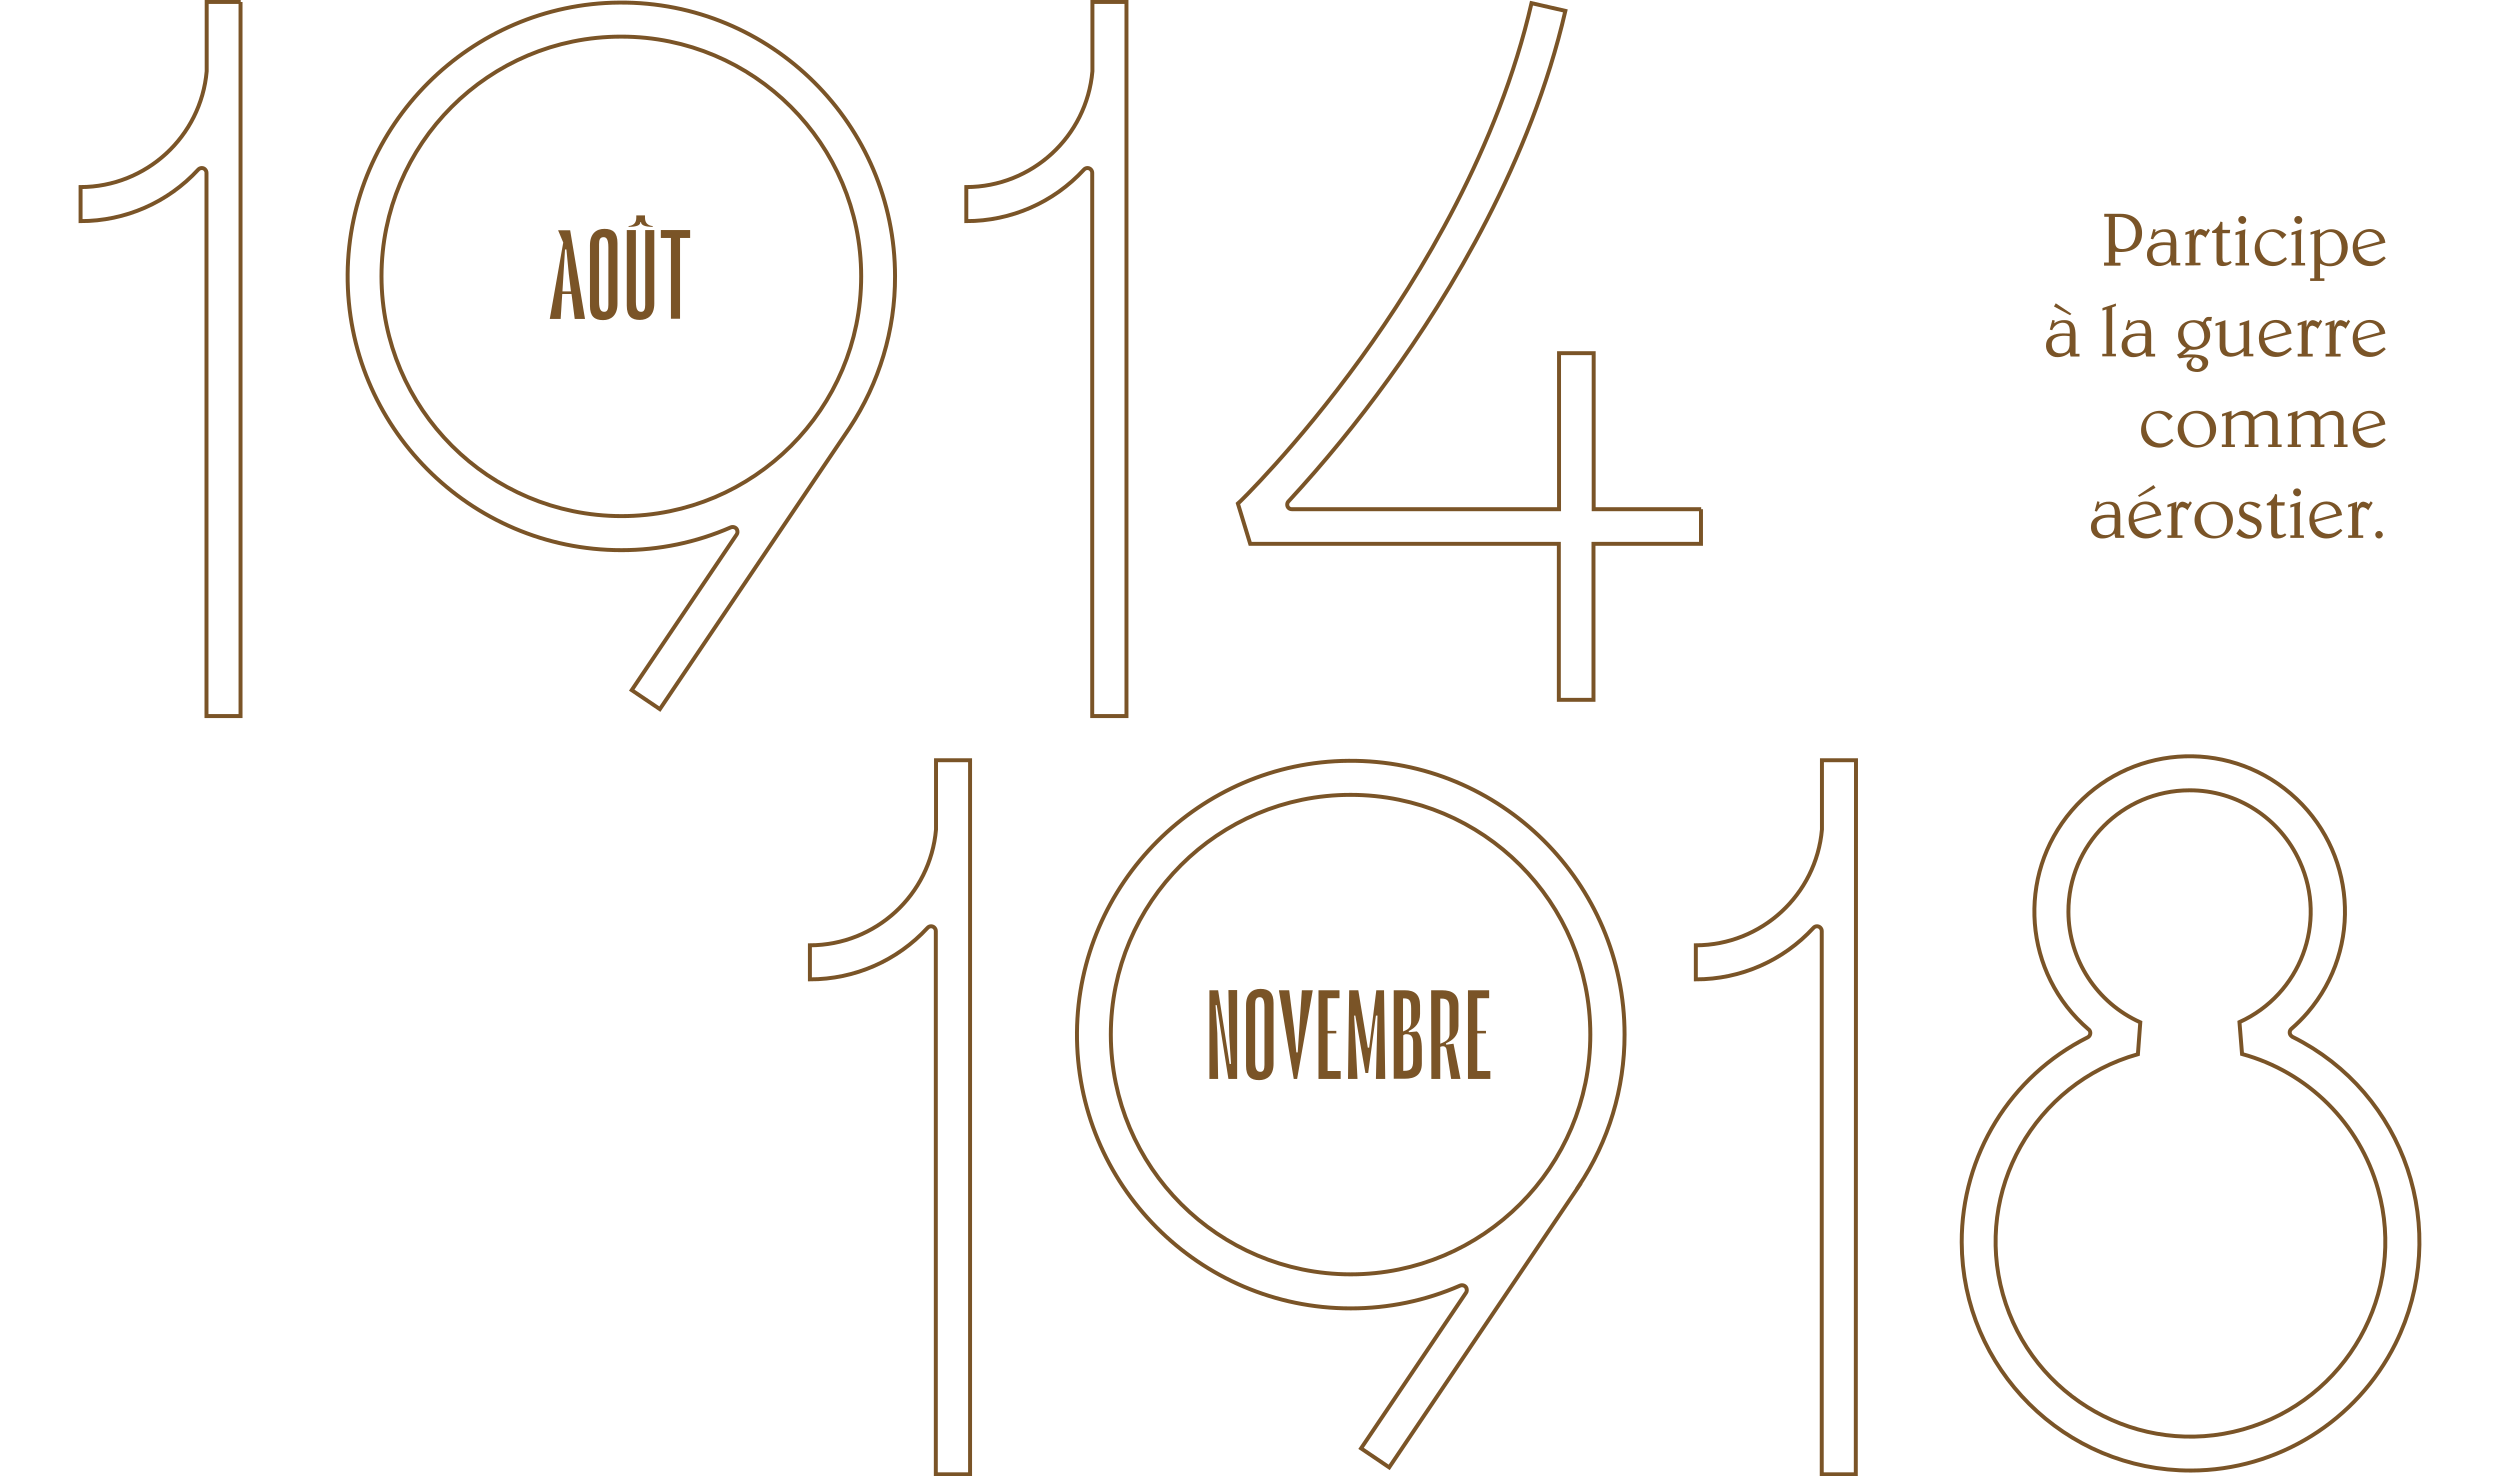 <?xml version="1.0" encoding="utf-8"?>
<!-- Generator: Adobe Illustrator 23.0.4, SVG Export Plug-In . SVG Version: 6.00 Build 0)  -->
<svg version="1.1" id="Calque_1" xmlns="http://www.w3.org/2000/svg" xmlns:xlink="http://www.w3.org/1999/xlink" x="0px" y="0px"
	 viewBox="0 0 1262.8 745.7" style="enable-background:new 0 0 1262.8 745.7;" xml:space="preserve">
<style type="text/css">
	.st0{fill:#7A5427;}
	.st1{fill:none;stroke:#7A5427;stroke-width:2;stroke-miterlimit:10;}
</style>
<title>191418</title>
<g>
	<g id="Calque_1-2">
		<path class="st0" d="M1062.8,134.1v-1.5h2.4v-23.1h-2.3V108h8.4c6.7,0,10.7,3.9,10.7,9.7c0,6.6-4.3,9.6-11,9.6
			c-0.9,0-1.8-0.1-2.6-0.2v5.6h2.7v1.5H1062.8z M1068.3,121.8c0,3.3,1.4,4,3.7,4c4.6,0,6.8-3.6,6.8-8.1c0-5.7-4.3-8.1-8.4-8.1h-2.1
			V121.8z"/>
		<path class="st0" d="M1088.5,117.4c1.5-1.1,3.4-1.7,5.3-1.6c4.8,0,5.5,3.9,5.5,8v9h2v1.3h-4.4c-0.2-0.7-0.4-1.5-0.4-2.2
			c-1.6,1.6-3.8,2.5-6.1,2.5c-3.1,0.2-5.7-2.2-5.9-5.2c0-0.2,0-0.5,0-0.7c0-4.8,4.5-6.1,8.6-6.1c1.1,0,2.3,0.1,3.4,0.2
			c0.1-2.9-0.2-5.5-3.7-5.5c-2.3,0.1-4.3,1.6-5.2,3.8l-1.2-0.3l1.3-4.9l1.2,0.3L1088.5,117.4z M1096.3,124c-0.8-0.1-1.9-0.2-2.6-0.2
			c-2.9,0-6.4,0.8-6.4,4.2c0,2.7,1.3,4.7,4.4,4.7c3.4,0,4.6-2,4.6-4.8V124z"/>
		<path class="st0" d="M1103.9,134.1v-1.3h2V118l-2,0.7v-1.3l4.5-1.6v3.2h0.1c0.5-1.4,1.2-3.3,3.1-3.3c1,0.1,2,0.5,2.8,1.2l0.9-1.4
			l1,0.8l-2.3,3.8c-0.6-0.9-1.6-1.4-2.6-1.6c-2.1,0-2.4,2.1-2.4,5.1v9.1h2.5v1.3L1103.9,134.1z"/>
		<path class="st0" d="M1117.4,116.7c2-0.9,3.6-2.6,4.2-4.8l1,0.3v3.9h3.9l-0.2,1.7h-3.7v12.4c0,1.8,0.5,2.4,1.8,2.4
			c0.8,0,1.6-0.3,2.2-0.8l0.7,0.8c-1.1,1.2-2.7,1.8-4.3,1.8c-2.5,0-3.4-0.7-3.4-3.9v-12.8h-2.2L1117.4,116.7z"/>
		<path class="st0" d="M1136.1,134.1h-6.9v-1.3h2v-14.6l-2,0.6v-1.4l5-1.6c0,0.7-0.2,1.8-0.2,3.2v13.8h2L1136.1,134.1z M1130.6,111
			c0-1.1,0.9-1.9,1.9-1.9c0,0,0.1,0,0.1,0c1.1,0,2,0.9,2,2c0,0,0,0,0,0.1c0,1-0.8,1.9-1.8,1.9c-0.1,0-0.1,0-0.2,0
			C1131.5,113,1130.6,112.1,1130.6,111C1130.6,111,1130.6,111,1130.6,111z"/>
		<path class="st0" d="M1155.2,130.8c-1.7,2.2-4.3,3.6-7.1,3.6c-5.1,0-9.2-3.4-9.2-8.7c0-5.6,3.9-9.9,9.6-9.9
			c2.4,0.1,4.7,1.1,6.4,2.8l-2,2.1c-1-1.3-2.4-3.6-5.5-3.6c-3.5,0-6,3.2-6,6.9c0,4.1,2.9,8.3,7.3,8.3c2.4,0,3.8-0.9,5.7-2.4
			L1155.2,130.8z"/>
		<path class="st0" d="M1164.4,134.1h-6.9v-1.3h2v-14.6l-2,0.6v-1.4l5-1.6c0,0.7-0.2,1.8-0.2,3.2v13.8h2L1164.4,134.1z M1158.9,111
			c0-1.1,0.9-1.9,1.9-1.9c0,0,0.1,0,0.1,0c1.1,0,2,0.9,2,2c0,0,0,0,0,0.1c0,1-0.8,1.9-1.8,1.9c-0.1,0-0.1,0-0.2,0
			C1159.8,113,1158.9,112.1,1158.9,111C1158.9,111,1158.9,111,1158.9,111z"/>
		<path class="st0" d="M1166.9,141.9v-1.3h2.1V118l-1.9,0.6v-1.3l4.8-1.5v2.3c2-1.3,3.2-2.3,5.8-2.3c5,0,8.2,4.4,8.2,9.1
			c0,5.5-3.5,9.6-9,9.6c-1.8,0-3.5-0.5-5-1.4v7.5h2.2v1.3L1166.9,141.9z M1171.9,127.3c0,2.8,0.5,5.8,4.8,5.8c4.5,0,6.1-3.7,6.1-7.7
			s-1.7-8.2-5.8-8.2c-2,0-3.6,1.3-5.1,2.6V127.3z"/>
		<path class="st0" d="M1191.3,126.1c0.5,3.4,3.3,5.9,6.7,6c2.8,0,4-1.1,6.2-2.6l0.9,1c-2.2,2.1-4.4,3.9-8.1,3.9
			c-5.4,0-8.6-4.2-8.6-9.4s3.7-9.3,8.8-9.3c4,0,7.3,2.9,7.7,6.9L1191.3,126.1z M1202,121.9c-0.3-2.7-2.6-4.8-5.3-4.8
			c-4,0-6.3,4-5.6,7.8L1202,121.9z"/>
		<path class="st0" d="M1037.6,163.3c1.5-1.1,3.4-1.7,5.3-1.6c4.8,0,5.5,3.9,5.5,8v9h2v1.4h-4.5c-0.2-0.7-0.4-1.5-0.4-2.2
			c-1.6,1.6-3.8,2.5-6.1,2.5c-3.1,0.2-5.7-2.2-5.9-5.2c0-0.2,0-0.4,0-0.7c0-4.8,4.5-6.1,8.6-6.1c1.1,0,2.2,0.1,3.4,0.1
			c0.1-2.9-0.2-5.5-3.7-5.5c-2.3,0.1-4.3,1.6-5.2,3.8l-1.2-0.3l1.3-4.9l1.2,0.3L1037.6,163.3z M1045.4,169.8
			c-0.8-0.1-1.9-0.2-2.6-0.2c-2.9,0-6.4,0.8-6.4,4.2c0,2.7,1.3,4.7,4.4,4.7c3.4,0,4.6-2,4.6-4.8V169.8z M1038.4,153.2l7.9,5.3
			l-0.7,0.7l-8.1-4.4L1038.4,153.2z"/>
		<path class="st0" d="M1061.9,180v-1.3h2.1v-22.4l-2,0.6v-1.3l6.8-2.3v1.3l-1.9,0.7v23.4h1.9v1.3H1061.9z"/>
		<path class="st0" d="M1075.8,163.3c1.5-1.1,3.4-1.7,5.3-1.6c4.8,0,5.5,3.9,5.5,8v9h2v1.4h-4.5c-0.2-0.7-0.4-1.5-0.4-2.2
			c-1.6,1.6-3.8,2.5-6.1,2.5c-3.1,0.2-5.7-2.2-5.9-5.2c0-0.2,0-0.4,0-0.7c0-4.8,4.5-6.1,8.6-6.1c1.1,0,2.3,0.1,3.4,0.1
			c0.1-2.9-0.2-5.5-3.7-5.5c-2.3,0.2-4.3,1.6-5.2,3.8l-1.1-0.3l1.3-4.9l1.1,0.3L1075.8,163.3z M1083.6,169.8
			c-0.8-0.1-1.9-0.2-2.6-0.2c-2.9,0-6.4,0.8-6.4,4.2c0,2.7,1.3,4.7,4.4,4.7c3.4,0,4.6-2,4.6-4.8V169.8z"/>
		<path class="st0" d="M1099.6,179.1c1.9-0.6,3.2-2.1,4.6-3.4c-2.5-1.2-4.1-3.8-4-6.6c0-4.6,3.6-7.4,8.1-7.4c1.5,0.1,3,0.4,4.4,1
			c0.6-1,1.1-2.4,2.5-2.6h2.1l-0.4,2.1c-0.5-0.1-1-0.2-1.4-0.2c-0.7,0-1.2,0.4-1.2,1c0,0.8,0.5,1.4,1.1,2.3c0.7,1.1,1,2.5,1,3.8
			c0,5-4.1,7.6-8.7,7.6c-0.6,0-1.1,0-1.6-0.2c-1,1-2.1,1.9-3.3,2.7l0.1,0.1c1.2-0.2,2.5-0.3,3.7-0.3c5.6,0,8.8,1.2,8.8,4.2
			c0,2.8-2.9,4.7-5.4,4.7c-2.3,0-5.5-0.7-5.5-3.6c0-1.5,1.8-2.9,2.9-3.6v-0.1c-1,0-1.7-0.1-2.2-0.1c-1.5,0.1-2.9,0.3-4.4,0.5
			L1099.6,179.1z M1108.4,175.2c2.7,0.1,4.9-2.1,5-4.8c0-0.1,0-0.3,0-0.4c0-3.4-1.8-7.1-5.7-7.1c-3.3,0-4.8,2.4-4.8,5.4
			S1104.8,175.2,1108.4,175.2z M1108.8,180.6c-1.2,0.1-2,2.1-2,3.2c0,1.8,1.5,2.6,3.1,2.6c1.4,0,2.5-1.1,2.6-2.4
			C1112.5,181.2,1109.2,180.5,1108.8,180.6z"/>
		<path class="st0" d="M1133.3,177.4c-1.8,1.7-4.1,2.7-6.6,2.8c-4.3,0-5.5-2.7-5.5-5.6V164l-2.1,0.7v-1.3l5-1.7v12
			c0,3.9,1.4,4.6,3.4,4.6c2.2,0,4.3-1,5.8-2.7V164l-2,0.6v-1.3l4.8-1.6v17h2.1v1.3h-4.9L1133.3,177.4z"/>
		<path class="st0" d="M1143.9,172c0.5,3.4,3.3,5.9,6.7,6c2.8,0,4.1-1.1,6.2-2.6l0.9,1c-2.2,2.1-4.4,3.9-8.1,3.9
			c-5.4,0-8.6-4.2-8.6-9.4s3.7-9.3,8.8-9.3c4,0,7.3,2.9,7.7,6.9L1143.9,172z M1154.6,167.8c-0.3-2.7-2.6-4.8-5.3-4.8
			c-4,0-6.3,4-5.6,7.8L1154.6,167.8z"/>
		<path class="st0" d="M1160.6,180v-1.3h2v-14.8l-2,0.7v-1.3l4.5-1.6v3.3h0.1c0.5-1.4,1.2-3.3,3.1-3.3c1,0.1,2,0.6,2.8,1.2l0.9-1.4
			l1,0.8l-2.3,3.8c-0.6-0.9-1.6-1.4-2.6-1.6c-2.1,0-2.4,2.1-2.4,5.1v9.1h2.5v1.4H1160.6z"/>
		<path class="st0" d="M1174.7,180v-1.3h2v-14.8l-2,0.7v-1.3l4.5-1.6v3.3h0.1c0.5-1.4,1.2-3.3,3.1-3.3c1,0.1,2,0.6,2.8,1.2l0.9-1.4
			l1,0.8l-2.3,3.8c-0.6-0.9-1.6-1.4-2.6-1.6c-2.1,0-2.4,2.1-2.4,5.1v9.1h2.5v1.4H1174.7z"/>
		<path class="st0" d="M1191.3,172c0.5,3.4,3.3,5.9,6.7,6c2.8,0,4-1.1,6.2-2.6l0.9,1c-2.3,2.1-4.4,3.9-8.1,3.9
			c-5.4,0-8.6-4.2-8.6-9.4s3.7-9.3,8.8-9.3c4,0,7.3,2.9,7.7,6.9L1191.3,172z M1202,167.8c-0.3-2.7-2.6-4.8-5.3-4.8
			c-4,0-6.3,4-5.6,7.8L1202,167.8z"/>
		<path class="st0" d="M1097.9,222.5c-1.7,2.2-4.3,3.6-7.2,3.6c-5.1,0-9.2-3.4-9.2-8.7c0-5.6,3.9-9.9,9.6-9.9
			c2.4,0.1,4.7,1.1,6.4,2.8l-2,2.1c-1-1.3-2.4-3.6-5.5-3.6c-3.5,0-6,3.2-6,6.9c0,4.1,3,8.3,7.3,8.3c2.4,0,3.8-0.9,5.7-2.4
			L1097.9,222.5z"/>
		<path class="st0" d="M1119.4,216.8c0,5.4-4.3,9.3-9.7,9.3s-9.7-3.9-9.7-9.3s4.3-9.3,9.7-9.3S1119.4,211.4,1119.4,216.8z
			 M1110.2,224.8c4.6,0,6.1-3.2,6.1-7.1c0-4.3-2.4-8.9-7.1-8.9c-4,0-6.2,3.3-6.2,7C1103,220.1,1105.5,224.8,1110.2,224.8
			L1110.2,224.8z"/>
		<path class="st0" d="M1122.3,225.8v-1.3h2v-14.7l-1.9,0.6v-1.3l4.8-1.6v2.8c1.9-1.3,3.9-2.8,6.2-2.8c2.2-0.1,4.2,1.1,5,3.1
			c2.1-1.5,4.1-3.1,6.9-3.1c2.9,0,5.2,2.2,5.2,5.1c0,0.1,0,0.3,0,0.4v11.5h2v1.3h-6.8v-1.3h2V213c0-2.3-1.2-3.4-3.6-3.4
			c-2.2,0-3.8,1.2-5.3,2.4v12.5h2v1.3h-6.9v-1.3h2V213c0-2.3-1.2-3.4-3.6-3.4s-3.8,1.2-5.3,2.4v12.5h1.9v1.3L1122.3,225.8z"/>
		<path class="st0" d="M1155.6,225.8v-1.3h2v-14.7l-1.9,0.6v-1.3l4.8-1.6v2.8c1.9-1.3,3.9-2.8,6.2-2.8c2.2-0.1,4.2,1.1,5,3.1
			c2.1-1.5,4.1-3.1,6.9-3.1c2.9,0,5.2,2.3,5.2,5.1c0,0.1,0,0.3,0,0.4v11.5h2v1.3h-6.8v-1.3h2V213c0-2.3-1.2-3.4-3.6-3.4
			c-2.2,0-3.8,1.2-5.3,2.4v12.5h2v1.3h-6.9v-1.3h2V213c0-2.3-1.2-3.4-3.6-3.4c-2.2,0-3.8,1.2-5.3,2.4v12.5h1.9v1.3L1155.6,225.8z"/>
		<path class="st0" d="M1191.3,217.9c0.5,3.4,3.3,5.9,6.7,6c2.8,0,4-1.1,6.2-2.6l0.9,1c-2.3,2.1-4.4,3.9-8.1,3.9
			c-5.4,0-8.6-4.2-8.6-9.4s3.7-9.3,8.8-9.3c4,0,7.3,2.9,7.7,6.9L1191.3,217.9z M1202,213.6c-0.3-2.7-2.6-4.8-5.3-4.8
			c-4,0-6.3,4.1-5.6,7.8L1202,213.6z"/>
		<path class="st0" d="M1060.2,255c1.5-1.1,3.4-1.7,5.3-1.6c4.8,0,5.5,3.9,5.5,8v9h2v1.3h-4.5c-0.2-0.7-0.4-1.5-0.4-2.2
			c-1.6,1.6-3.8,2.5-6.1,2.5c-3.1,0.2-5.7-2.2-5.8-5.2c0-0.2,0-0.5,0-0.7c0-4.8,4.5-6.1,8.6-6.1c1.1,0,2.2,0.1,3.4,0.1
			c0.1-2.9-0.2-5.5-3.8-5.5c-2.3,0.2-4.3,1.6-5.2,3.8l-1.1-0.3l1.3-4.9l1.1,0.3L1060.2,255z M1068.1,261.6c-0.8-0.1-1.9-0.2-2.6-0.2
			c-2.9,0-6.4,0.8-6.4,4.2c0,2.7,1.3,4.7,4.4,4.7c3.4,0,4.6-2,4.6-4.8V261.6z"/>
		<path class="st0" d="M1078.1,263.7c0.5,3.4,3.3,5.9,6.7,6c2.8,0,4.1-1.1,6.2-2.6l0.9,1c-2.2,2.1-4.4,3.9-8.1,3.9
			c-5.4,0-8.6-4.2-8.6-9.4s3.7-9.3,8.8-9.3c4,0,7.3,2.9,7.7,6.9L1078.1,263.7z M1088.8,259.5c-0.3-2.7-2.6-4.8-5.3-4.8
			c-4,0-6.3,4.1-5.6,7.8L1088.8,259.5z M1079.9,250.3l7.9-5.3l1,1.4l-8.2,4.6L1079.9,250.3z"/>
		<path class="st0" d="M1094.8,271.7v-1.3h2v-14.8l-2,0.7V255l4.5-1.6v3.3h0.1c0.5-1.4,1.2-3.3,3.1-3.3c1,0.1,2,0.6,2.8,1.2l0.9-1.4
			l1,0.8l-2.3,3.8c-0.6-0.9-1.6-1.4-2.6-1.6c-2.1,0-2.4,2.1-2.4,5.1v9.1h2.5v1.3L1094.8,271.7z"/>
		<path class="st0" d="M1127.9,262.7c0,5.4-4.3,9.3-9.7,9.3s-9.7-3.9-9.7-9.3s4.3-9.3,9.7-9.3S1127.9,257.3,1127.9,262.7z
			 M1118.8,270.7c4.6,0,6.1-3.2,6.1-7.1c0-4.3-2.4-8.9-7.1-8.9c-4,0-6.2,3.3-6.2,7C1111.6,265.9,1114,270.7,1118.8,270.7
			L1118.8,270.7z"/>
		<path class="st0" d="M1131.3,267.1c1.5,1.5,3.4,3.2,5.7,3.2c1.7,0.1,3-1.3,3.1-2.9c0,0,0,0,0,0c0-2.7-2.3-3.2-4.5-4.2
			c-2.8-1.3-4.6-2.1-4.6-5c0-3.3,2.7-4.8,5.7-4.8c1.9,0.1,3.7,0.7,5.2,1.7l-1.4,1.7c-1.5-0.8-3-2.1-4.7-2.1
			c-1.3-0.1-2.4,0.9-2.5,2.2c0,0,0,0,0,0c0,2.5,2.1,2.9,4,3.8c2.8,1.2,5.1,2.1,5.1,5.2c0,3.4-2.8,6.2-6.3,6.2c-0.1,0-0.2,0-0.2,0
			c-2.4,0-4.6-1-6.3-2.6L1131.3,267.1z"/>
		<path class="st0" d="M1145,254.3c2-0.9,3.6-2.6,4.2-4.8l1,0.3v3.9h3.9l-0.2,1.7h-3.7v12.4c0,1.8,0.5,2.4,1.8,2.4
			c0.8,0,1.6-0.3,2.2-0.8l0.7,0.8c-1.1,1.2-2.7,1.8-4.3,1.8c-2.5,0-3.4-0.7-3.4-3.9v-12.8h-2.2L1145,254.3z"/>
		<path class="st0" d="M1163.8,271.7h-6.9v-1.3h2v-14.6l-2,0.6V255l5-1.6c0,0.7-0.2,1.8-0.2,3.2v13.8h2L1163.8,271.7z M1158.3,248.6
			c0-1.1,0.9-1.9,1.9-1.9c0,0,0,0,0.1,0c1.1,0,2,0.9,2,2c0,0,0,0,0,0.1c0,1-0.8,1.9-1.8,1.9c-0.1,0-0.1,0-0.2,0
			C1159.2,250.6,1158.3,249.7,1158.3,248.6C1158.3,248.6,1158.3,248.6,1158.3,248.6L1158.3,248.6z"/>
		<path class="st0" d="M1169.4,263.7c0.5,3.4,3.3,5.9,6.7,6c2.8,0,4.1-1.1,6.2-2.6l0.9,1c-2.2,2.1-4.4,3.9-8.1,3.9
			c-5.4,0-8.6-4.2-8.6-9.4s3.7-9.3,8.8-9.3c4,0,7.3,2.9,7.7,6.9L1169.4,263.7z M1180.1,259.5c-0.3-2.7-2.6-4.8-5.3-4.8
			c-4,0-6.3,4.1-5.6,7.8L1180.1,259.5z"/>
		<path class="st0" d="M1186.1,271.7v-1.3h2v-14.8l-2,0.7V255l4.5-1.6v3.3h0.1c0.5-1.4,1.2-3.3,3.1-3.3c1,0.1,2,0.6,2.8,1.2l0.9-1.4
			l1,0.8l-2.3,3.8c-0.6-0.9-1.6-1.4-2.6-1.6c-2.1,0-2.4,2.1-2.4,5.1v9.1h2.5v1.3L1186.1,271.7z"/>
		<path class="st0" d="M1199.8,270.1c0-1.1,0.9-1.9,1.9-1.9c1.1,0,1.9,0.9,1.9,1.9s-0.9,1.9-1.9,1.9
			C1200.6,272,1199.8,271.1,1199.8,270.1z"/>
		<path class="st1" d="M490,384h-17.2v35c-2.9,33.1-30.5,58.4-63.7,58.5v17.2c22.6,0,44.1-9.4,59.4-26c0.9-1,2.4-1.1,3.4-0.2
			c0.5,0.5,0.8,1.1,0.8,1.8v274.4H490L490,384z"/>
		<path class="st1" d="M937.5,384h-17.2v35c-2.9,33-30.5,58.4-63.7,58.5v17.2c22.6,0,44.1-9.4,59.4-26c0.9-1,2.4-1.1,3.4-0.2
			c0.5,0.5,0.8,1.1,0.8,1.8v274.4h17.2L937.5,384z"/>
		<path class="st1" d="M820.6,522.6c0-76.6-62.6-138.9-139.4-138.3c-75.2,0.6-136.6,62-137.2,137.2
			c-0.6,76.8,61.7,139.4,138.3,139.4c19,0,37.8-3.9,55.2-11.5c1.2-0.5,2.7,0,3.2,1.2c0.3,0.8,0.3,1.7-0.2,2.4l-53,78.6l14.2,9.6
			l95.8-142h-0.1C812.6,576.5,820.6,549.8,820.6,522.6z M561.1,522.6c0-66.9,54.2-121.1,121.1-121.1s121.1,54.2,121.1,121.1
			s-54.2,121.1-121.1,121.1l0,0C615.4,643.6,561.2,589.5,561.1,522.6z"/>
		<path class="st1" d="M121.6,1h-17.2v35c-2.9,33-30.5,58.4-63.7,58.5v17.2c22.6,0,44.1-9.4,59.4-26c0.9-1,2.5-1.1,3.4-0.2
			c0.5,0.5,0.8,1.1,0.8,1.8v274.4h17.2V1z"/>
		<path class="st1" d="M569,1h-17.2v35c-2.9,33-30.5,58.4-63.7,58.5v17.2c22.6,0,44.1-9.4,59.4-26c0.9-1,2.4-1.1,3.4-0.2
			c0.5,0.5,0.8,1.1,0.8,1.8v274.4H569V1z"/>
		<path class="st1" d="M452.1,139.6C452.1,63,389.5,0.7,312.8,1.3c-75.2,0.6-136.6,62-137.2,137.2c-0.6,76.8,61.7,139.4,138.3,139.4
			c19,0,37.8-3.9,55.2-11.5c1.2-0.5,2.7,0,3.2,1.2c0.3,0.8,0.3,1.7-0.2,2.4l-53,78.6l14.2,9.6l95.8-142h0
			C444.1,193.5,452.2,166.8,452.1,139.6z M192.7,139.6c0-66.9,54.2-121.1,121.1-121.1S435,72.7,435,139.6s-54.2,121.1-121.1,121.1
			C247,260.6,192.8,206.4,192.7,139.6L192.7,139.6z"/>
		<path class="st1" d="M859.3,257.2h-54.3v-78.8h-17.5v78.8H652.5c-1.3,0-2.3-1-2.3-2.3c0-0.6,0.2-1.2,0.6-1.6
			c18.1-19.6,35-40.3,50.6-61.9c31.1-42.9,71.8-109.9,89.3-185.9l-17.1-3.9c-16.8,73-56.1,137.8-86.1,179.2
			c-32.7,45.2-61.8,73.3-62.2,73.6l6.2,20.3h155.9v78.8h17.5v-78.8h54.3V257.2z"/>
		<path class="st1" d="M1106.8,742.8c-63.8,0.2-115.7-51.5-115.9-115.3c-0.1-43.8,24.5-83.9,63.6-103.5c1.2-0.6,1.7-2.1,1.1-3.3
			c-0.1-0.3-0.3-0.5-0.6-0.7c-32.9-28.2-36.7-77.7-8.5-110.6c28.2-32.9,77.7-36.7,110.6-8.5s36.7,77.7,8.5,110.6
			c-2.5,2.9-5.3,5.7-8.2,8.2c-1,0.9-1.1,2.4-0.2,3.4c0.2,0.2,0.5,0.4,0.7,0.6c57.2,28.4,80.5,97.8,52.1,155
			C1190.5,717.8,1150.5,742.7,1106.8,742.8z M1105.9,399.2c-33.8,0.1-61.2,27.6-61.1,61.4c0.1,24.1,14.3,45.9,36.3,55.8l-1.2,16.1
			c-52.3,14.7-82.9,69-68.2,121.3c14.7,52.3,69,82.9,121.3,68.2c52.3-14.7,82.9-69,68.2-121.3c-9.3-33.2-35.4-59.2-68.7-68.3
			l-1.3-16.1c30.8-14,44.5-50.2,30.5-81C1151.8,413.2,1129.9,399.1,1105.9,399.2L1105.9,399.2z"/>
		<path class="st0" d="M277.7,161.1l6.8-38.6l-2.6-6.2h6.1l7.5,44.8h-5.2l-1.6-12.6H284l-0.8,12.6H277.7z M284.1,147.2h4.3l-1.1-8.9
			l-1.2-12.3h-0.7L284.1,147.2z"/>
		<path class="st0" d="M298,154.5v-30.6c0-6,3.3-8.3,7.3-8.3c4.3,0,6.6,1.9,6.6,7.2v30.6c0,6-3.3,8.3-7.3,8.3
			C300.3,161.7,298,159.8,298,154.5z M302.6,123.3v29.1c0,4.4,1.2,5.1,2.7,5.1s2-1.4,2-3.5v-29.1c0-4.4-1.2-5.1-2.4-5.1
			C303,119.8,302.6,121.2,302.6,123.3z"/>
		<path class="st0" d="M330.5,116.2v37.1c0,6-3.3,8.3-7.3,8.3c-4.2,0-6.6-1.9-6.6-7.2v-38.2h4.6v36.2c0,4.4,1.2,5.1,2.7,5.1
			s2-1.4,2-3.5v-37.8H330.5z M317.5,114.6v-0.4c2.6-0.3,3.9-1.7,3.9-4.2v-1.2h4.4v1.2c0,2.5,1.3,3.9,3.9,4.2v0.4
			c-4.2,0-5.9-1-5.9-2.4h-0.4C323.5,113.7,321.8,114.6,317.5,114.6L317.5,114.6z"/>
		<path class="st0" d="M348.6,116.2v4h-5.1v40.8h-4.6v-40.8h-5.1v-4L348.6,116.2z"/>
		<path class="st0" d="M621.1,537.4h0.7l-0.9-14.2l-0.4-23.1h4.4V545h-4.4l-5.9-37.3H614l0.9,14.2l0.4,23.1h-4.4v-44.8h4.4
			L621.1,537.4z"/>
		<path class="st0" d="M629.4,538.4v-30.6c0-6,3.3-8.3,7.3-8.3c4.3,0,6.6,1.9,6.6,7.2v30.6c0,6-3.3,8.3-7.3,8.3
			C631.8,545.6,629.4,543.7,629.4,538.4z M634,507.2v29.1c0,4.4,1.2,5.1,2.7,5.1s2-1.3,2-3.5v-29.1c0-4.4-1.2-5.1-2.4-5.1
			C634.5,503.7,634,505.1,634,507.2L634,507.2z"/>
		<path class="st0" d="M653.6,519.3l1.2,12.3h0.7l2.1-31.4h5.5l-7.9,44.8h-1.7l-7.5-44.8h5.2L653.6,519.3z"/>
		<path class="st0" d="M666,500.2h10.6v4h-6v16.5h4.4v1.3h-4.4v19h6.6v4H666V500.2z"/>
		<path class="st0" d="M690.9,529.2h0.7l3.6-29h3.9l0.6,44.8h-4.7l0.8-32H695l-3.9,29h-1.4l-5.1-29H684l1.7,32h-4.8l0.6-44.8h4.6
			L690.9,529.2z"/>
		<path class="st0" d="M704.1,500.2h5.5c4.9,0,7.7,2.1,7.7,7.7v4.2c0,4.8-2.5,7.1-5.7,8.7v0.6l4.1-0.4c1.8,1.3,2.5,4.8,2.5,9.1v7.1
			c0,5.6-3.2,7.7-8.7,7.7h-5.5V500.2z M712.8,515.8v-6.4c0-4-0.9-5.1-3.6-5.1h-0.5V521l1.2-0.5C712.2,519.5,712.8,518,712.8,515.8z
			 M708.8,523v17.9h0.5c3.3,0,4.5-1.1,4.5-5.1v-9.3c0-2.8-1.1-4.1-3.2-4.1C709.8,522.3,709.2,522.6,708.8,523L708.8,523z"/>
		<path class="st0" d="M722.9,500.2h5.5c5.3,0,8.3,2.1,8.3,7.7v10.4c0,4.8-2.8,7.1-6.3,8.7l0.1,0.7l3.7-0.5l3.5,17.8h-4.7l-2.3-14.7
			c-0.2-1.5-1.3-2.3-3.2-1.5V545H723L722.9,500.2z M732.2,522v-12.5c0-4-1.1-5.1-4.2-5.1h-0.5v22.8l1.2-0.5
			C731.5,525.5,732.2,524.1,732.2,522L732.2,522z"/>
		<path class="st0" d="M741.6,500.2h10.6v4h-6v16.5h4.4v1.3h-4.4v19h6.6v4h-11.3V500.2z"/>
	</g>
</g>
</svg>
